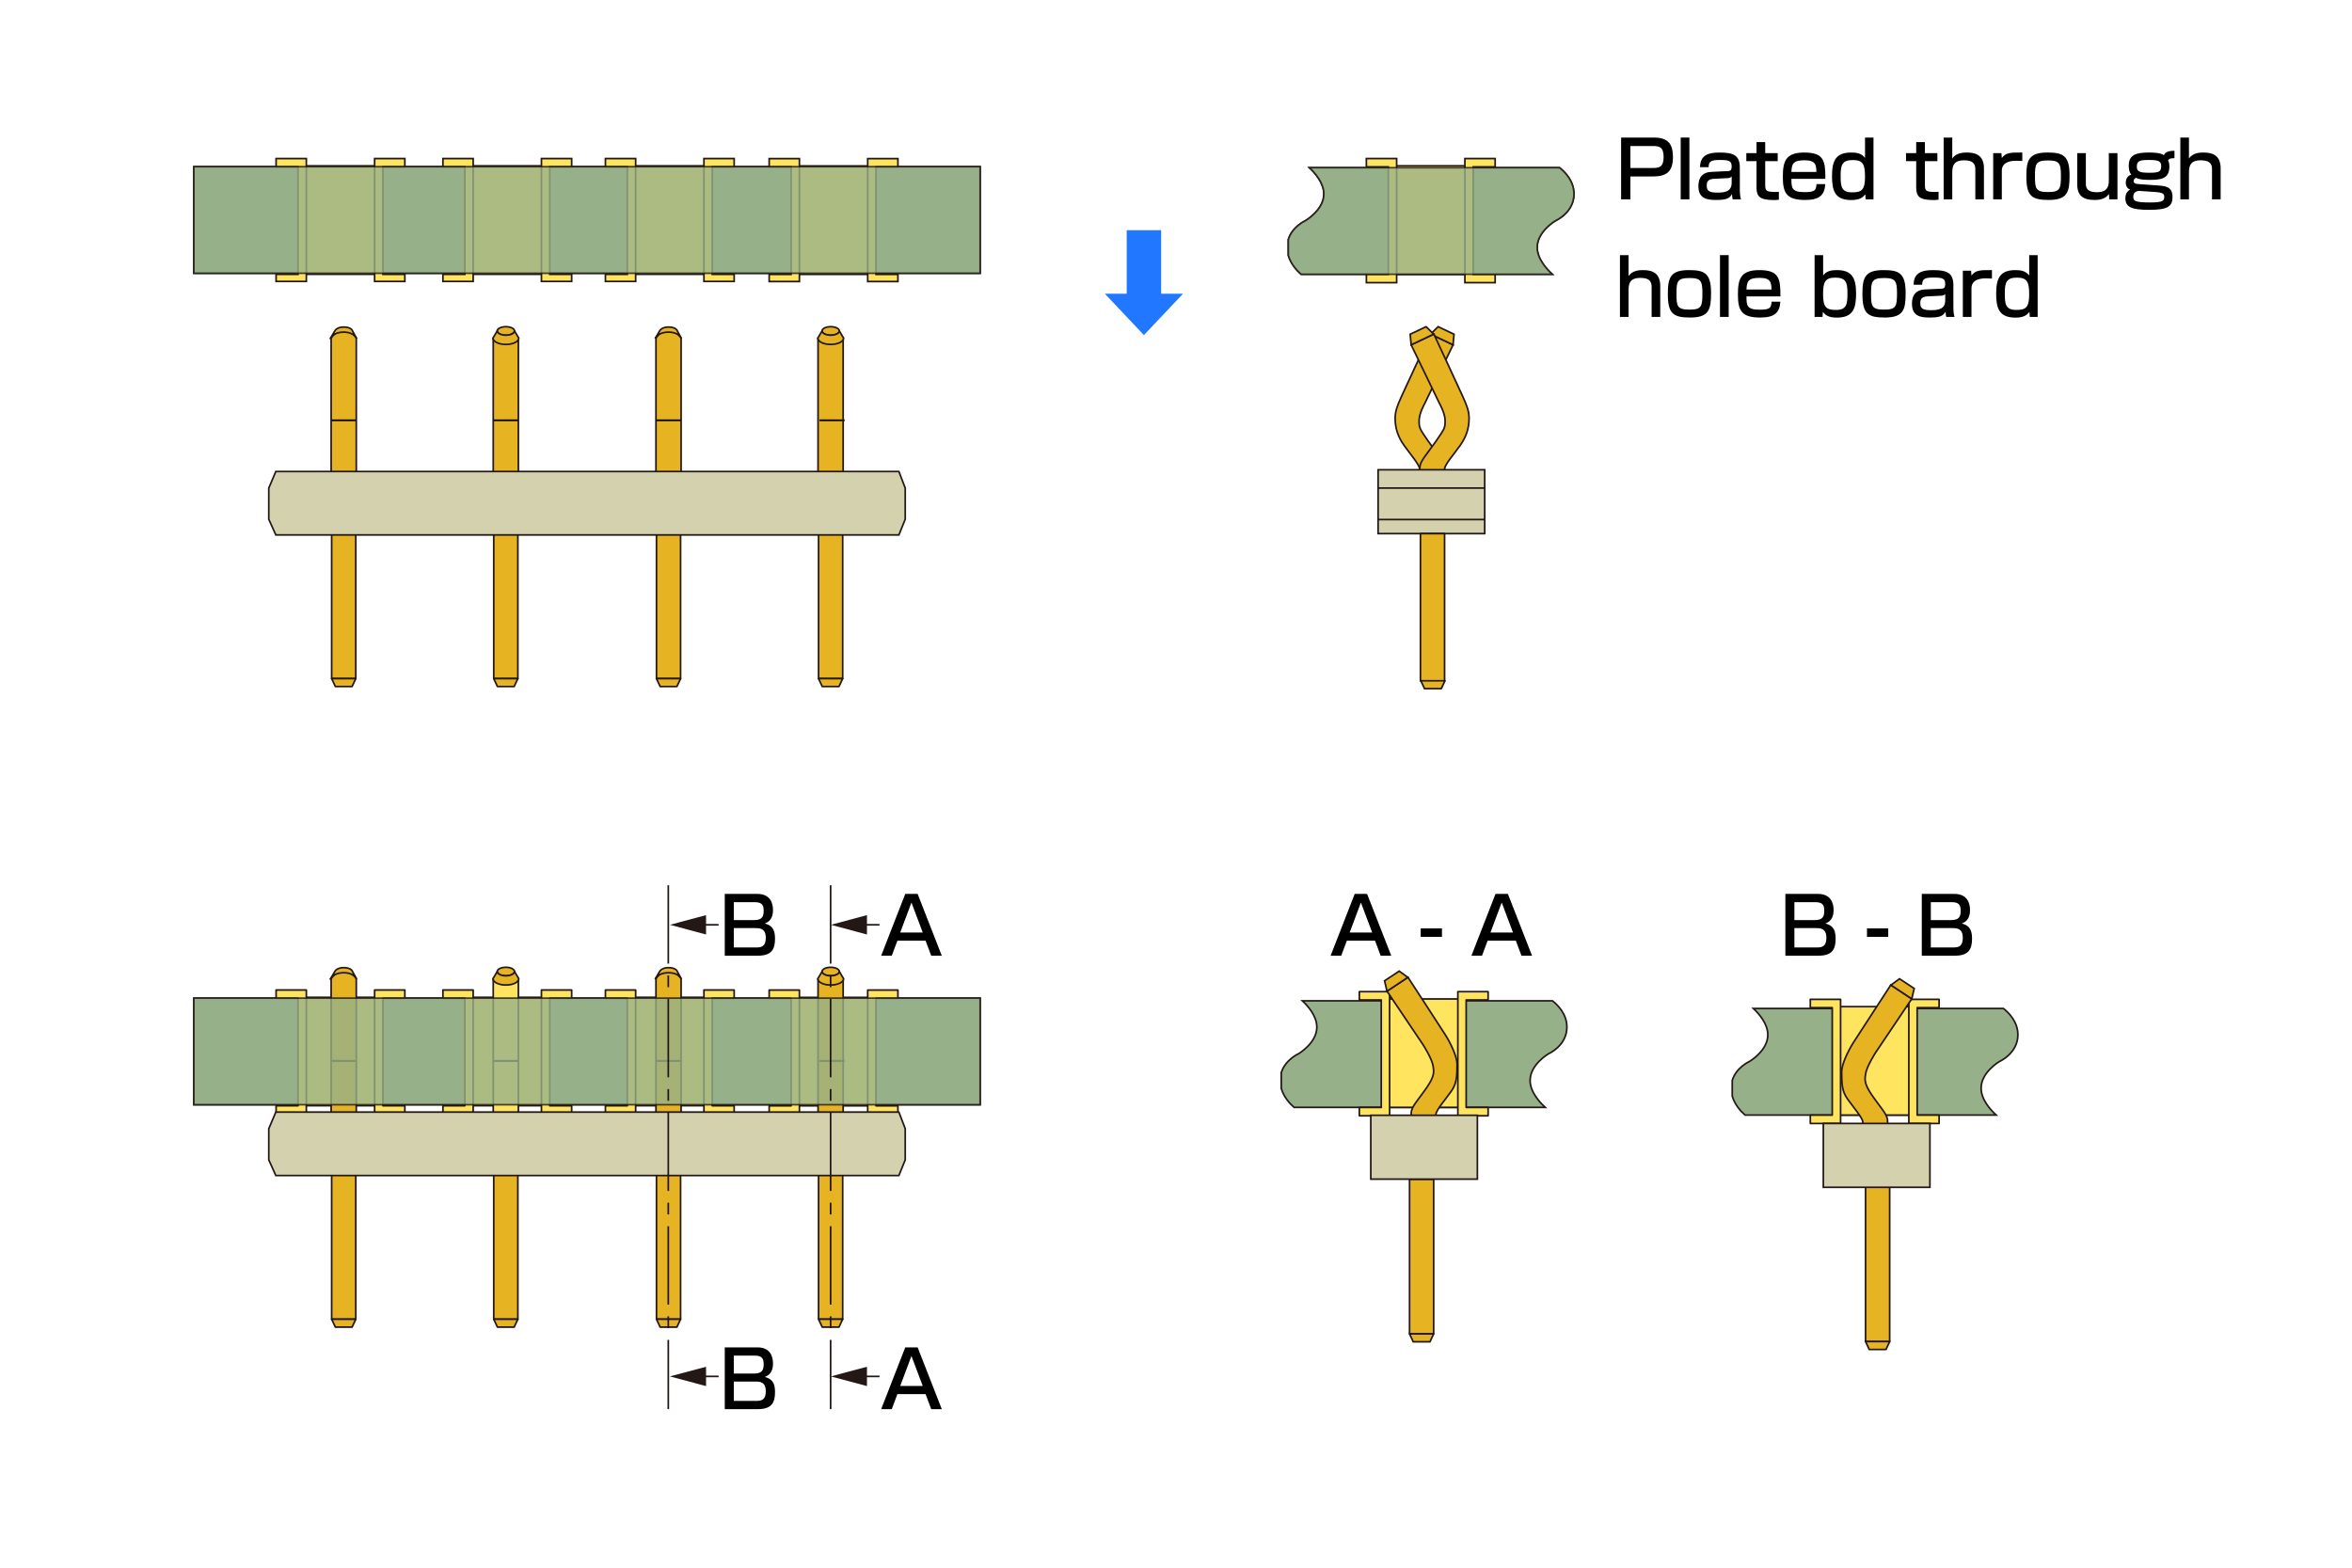 <?xml version="1.0" encoding="UTF-8"?>
<svg id="_レイヤー_1" data-name="レイヤー 1" xmlns="http://www.w3.org/2000/svg" width="600" height="400" version="1.1" viewBox="0 0 600 400">
  <defs>
    <style>
      .cls-1 {
        fill: #231815;
      }

      .cls-1, .cls-2, .cls-3 {
        stroke-width: 0px;
      }

      .cls-4, .cls-5 {
        stroke-width: .51px;
      }

      .cls-4, .cls-5, .cls-6, .cls-7, .cls-8, .cls-9, .cls-10, .cls-11, .cls-12, .cls-13, .cls-14 {
        stroke: #231815;
      }

      .cls-4, .cls-11, .cls-13 {
        fill: #e6b422;
      }

      .cls-5, .cls-9, .cls-10 {
        fill: none;
      }

      .cls-6 {
        opacity: .8;
      }

      .cls-6, .cls-7, .cls-8, .cls-9, .cls-10, .cls-11, .cls-12, .cls-13, .cls-14 {
        stroke-width: .425px;
      }

      .cls-6, .cls-8 {
        fill: #96b08a;
      }

      .cls-7, .cls-12 {
        fill: #ffe45f;
      }

      .cls-7, .cls-13 {
        stroke-linejoin: round;
      }

      .cls-2 {
        fill: #000;
      }

      .cls-9 {
        stroke-dasharray: 0 0 0 0 20 3 3 3;
      }

      .cls-3 {
        fill: #2177ff;
      }

      .cls-14 {
        fill: #d4d1ae;
      }
    </style>
  </defs>
  <g>
    <g>
      <g>
        <g>
          <line class="cls-10" x1="224.371" y1="351.195" x2="219.48" y2="351.195"/>
          <polygon class="cls-1" points="221.165 348.725 211.946 351.195 221.165 353.666 221.165 348.725"/>
        </g>
        <g>
          <line class="cls-10" x1="183.32" y1="351.195" x2="178.428" y2="351.195"/>
          <polygon class="cls-1" points="180.113 348.725 170.894 351.195 180.113 353.666 180.113 348.725"/>
        </g>
        <g>
          <rect class="cls-8" x="49.462" y="254.674" width="200.572" height="27.2"/>
          <g>
            <g>
              <rect class="cls-7" x="77.353" y="254.462" width="19.063" height="27.668"/>
              <path class="cls-7" d="M77.084,252.597h-6.65v2.128h5.586v27.416h-5.586v1.812h7.714v-31.355h-1.065Z"/>
              <path class="cls-7" d="M96.623,252.597h6.653v2.128h-5.592v27.416h5.592v1.812h-7.711v-31.355h1.059Z"/>
            </g>
            <g>
              <rect class="cls-7" x="119.91" y="254.462" width="19.063" height="27.668"/>
              <path class="cls-7" d="M119.642,252.597h-6.65v2.128h5.586v27.416h-5.586v1.812h7.714v-31.355h-1.065Z"/>
              <path class="cls-7" d="M139.181,252.597h6.653v2.128h-5.592v27.416h5.592v1.812h-7.711v-31.355h1.059Z"/>
            </g>
            <g>
              <rect class="cls-7" x="161.363" y="254.462" width="19.063" height="27.668"/>
              <path class="cls-7" d="M161.094,252.597h-6.65v2.128h5.586v27.416h-5.586v1.812h7.714v-31.355h-1.065Z"/>
              <path class="cls-7" d="M180.633,252.597h6.653v2.128h-5.592v27.416h5.592v1.812h-7.711v-31.355h1.059Z"/>
            </g>
            <g>
              <rect class="cls-7" x="203.138" y="254.483" width="19.063" height="27.668"/>
              <path class="cls-7" d="M202.869,252.618h-6.65v2.128h5.586v27.416h-5.586v1.812h7.714v-31.355h-1.065Z"/>
              <path class="cls-7" d="M222.408,252.618h6.653v2.128h-5.592v27.416h5.592v1.812h-7.711v-31.355h1.059Z"/>
            </g>
          </g>
        </g>
        <g>
          <g>
            <g>
              <rect class="cls-12" x="125.827" y="249.753" width="6.409" height="48.21"/>
              <line class="cls-5" x1="125.827" y1="270.7" x2="132.236" y2="270.7"/>
              <path class="cls-11" d="M126.841,247.895c0,.599.992,1.087,2.213,1.087s2.202-.488,2.202-1.087-.986-1.087-2.202-1.087-2.213.488-2.213,1.087Z"/>
              <path class="cls-13" d="M125.765,249.719c0,.894,1.47,1.613,3.289,1.613s3.285-.719,3.285-1.613l-1.083-1.824c0,.599-.986,1.087-2.202,1.087s-2.213-.488-2.213-1.087l-1.077,1.824Z"/>
              <rect class="cls-13" x="125.955" y="299.601" width="6.152" height="36.997"/>
              <polygon class="cls-13" points="131.167 338.617 126.892 338.617 125.955 336.597 132.107 336.597 131.167 338.617"/>
            </g>
            <g>
              <path class="cls-11" d="M173.747,297.635h-6.409v-47.882s.918-1.876,3.206-1.876,3.203,1.876,3.203,1.876v47.882Z"/>
              <line class="cls-5" x1="167.337" y1="270.7" x2="173.747" y2="270.7"/>
              <path class="cls-11" d="M167.138,249.803c.291-.824,1.592-1.611,3.405-1.611s2.986.802,3.285,1.611l-1.002-1.832c-.184-.65-1.068-1.074-2.282-1.074-1.224,0-2.02.457-2.33,1.087l-1.075,1.819Z"/>
              <rect class="cls-13" x="167.468" y="299.601" width="6.151" height="36.997"/>
              <polygon class="cls-13" points="172.68 338.617 168.407 338.617 167.468 336.597 173.619 336.597 172.68 338.617"/>
            </g>
            <g>
              <path class="cls-11" d="M90.889,297.635h-6.411v-47.882s.922-1.876,3.206-1.876,3.205,1.876,3.205,1.876v47.882Z"/>
              <line class="cls-5" x1="84.478" y1="270.7" x2="90.889" y2="270.7"/>
              <path class="cls-11" d="M84.276,249.803c.291-.824,1.596-1.611,3.408-1.611s2.988.802,3.289,1.611l-1.001-1.832c-.192-.65-1.068-1.074-2.288-1.074s-2.021.457-2.33,1.087l-1.078,1.819Z"/>
              <rect class="cls-13" x="84.608" y="299.601" width="6.152" height="36.997"/>
              <polygon class="cls-13" points="89.821 338.617 85.548 338.617 84.608 336.597 90.76 336.597 89.821 338.617"/>
            </g>
            <g>
              <rect class="cls-11" x="208.684" y="249.753" width="6.409" height="47.882"/>
              <path class="cls-11" d="M209.705,247.895c0,.599.986,1.087,2.207,1.087s2.208-.488,2.208-1.087-.991-1.087-2.208-1.087-2.207.488-2.207,1.087Z"/>
              <path class="cls-13" d="M208.628,249.719c0,.894,1.467,1.613,3.283,1.613s3.289-.719,3.289-1.613l-1.081-1.824c0,.599-.991,1.087-2.208,1.087s-2.207-.488-2.207-1.087l-1.077,1.824Z"/>
              <line class="cls-5" x1="209.054" y1="270.7" x2="215.462" y2="270.7"/>
              <rect class="cls-13" x="208.814" y="299.601" width="6.154" height="36.997"/>
              <polygon class="cls-13" points="214.03 338.617 209.754 338.617 208.814 336.597 214.967 336.597 214.03 338.617"/>
            </g>
          </g>
          <polygon class="cls-14" points="230.926 287.979 230.926 295.949 229.31 299.935 70.363 299.935 68.569 295.949 68.569 287.979 70.363 283.756 229.31 283.756 230.926 287.979"/>
        </g>
        <rect class="cls-6" x="49.462" y="254.674" width="200.572" height="27.2"/>
        <line class="cls-9" x1="211.889" y1="225.876" x2="211.889" y2="359.549"/>
        <line class="cls-9" x1="170.483" y1="225.876" x2="170.483" y2="359.549"/>
        <g>
          <line class="cls-10" x1="224.371" y1="235.967" x2="219.48" y2="235.967"/>
          <polygon class="cls-1" points="221.165 233.497 211.946 235.967 221.165 238.438 221.165 233.497"/>
        </g>
        <g>
          <line class="cls-10" x1="183.32" y1="235.967" x2="178.428" y2="235.967"/>
          <polygon class="cls-1" points="180.113 233.497 170.894 235.967 180.113 238.438 180.113 233.497"/>
        </g>
        <path class="cls-2" d="M240.254,243.849h-2.701l-1.44-3.841h-7.182l-1.44,3.841h-2.701l6.142-15.764h3.161l6.161,15.764ZM229.652,237.928h5.741l-2.881-7.642-2.86,7.642Z"/>
        <path class="cls-2" d="M193.213,228.086c3.281,0,3.981,2.341,3.981,4.121,0,1.381-.4,2.82-2.081,3.421,1.54.46,2.601,1.18,2.601,3.801,0,2.641-.74,4.421-4.381,4.421h-8.442v-15.764h8.322ZM187.191,230.187v4.581h5.141c2.221,0,2.48-1.021,2.48-2.48,0-1.681-.78-2.101-2.4-2.101h-5.221ZM187.191,236.808v4.941h5.741c1.46,0,2.42-.36,2.42-2.48,0-2.461-1.64-2.461-2.7-2.461h-5.461Z"/>
        <path class="cls-2" d="M240.254,359.549h-2.701l-1.44-3.841h-7.182l-1.44,3.841h-2.701l6.142-15.764h3.161l6.161,15.764ZM229.652,353.628h5.741l-2.881-7.642-2.86,7.642Z"/>
        <path class="cls-2" d="M193.213,343.785c3.281,0,3.981,2.341,3.981,4.121,0,1.381-.4,2.82-2.081,3.421,1.54.46,2.601,1.18,2.601,3.801,0,2.641-.74,4.421-4.381,4.421h-8.442v-15.764h8.322ZM187.191,345.886v4.581h5.141c2.221,0,2.48-1.021,2.48-2.48,0-1.681-.78-2.101-2.4-2.101h-5.221ZM187.191,352.507v4.941h5.741c1.46,0,2.42-.36,2.42-2.48,0-2.461-1.64-2.461-2.7-2.461h-5.461Z"/>
      </g>
      <g>
        <path class="cls-8" d="M390.336,275.677c0-4.059,4.692-6.8,4.692-6.8,0,0,4.691-2.057,4.691-6.798,0-3.331-2.307-5.639-3.685-6.722h-63.795c1.378,1.287,3.69,3.869,3.69,6.722,0,4.06-4.693,6.798-4.693,6.798,0,0-3.355,1.486-4.384,4.82v4.022c.644,2.218,2.196,3.895,3.272,4.835h64.07c-1.347-1.225-3.86-3.905-3.86-6.876Z"/>
        <rect class="cls-7" x="353.693" y="254.888" width="19.067" height="27.665"/>
        <path class="cls-7" d="M353.429,253.023h-6.659v2.125h5.594v27.419h-5.594v2.126h7.722v-31.67h-1.063Z"/>
        <path class="cls-7" d="M372.971,253.023h6.65v2.125h-5.594v27.419h5.594v2.126h-7.719v-31.67h1.069Z"/>
        <g>
          <path class="cls-11" d="M368.719,264.064c1.38,2.18,3.004,5.618,2.986,7.452-.024,2.67.018,4.791-1.435,6.847-1.454,2.06-3.931,4.927-3.956,5.956l-.006,1.207-6.32-.037c-.03-.845-.034.071.021-1.559.043-1.595,1.777-3.246,4.06-6.592,1.982-2.915,1.718-3.996,1.525-5.316-.275-1.862-2.508-5.364-2.508-5.364l-9.262-13.761,5.346-3.539s8.164,12.529,9.548,14.706Z"/>
          <polygon class="cls-11" points="356.943 247.78 353.204 250.254 353.824 252.897 359.13 249.382 356.943 247.78"/>
          <path class="cls-14" d="M376.503,289.233"/>
          <rect class="cls-13" x="359.576" y="300.893" width="6.152" height="39.45"/>
          <polygon class="cls-13" points="364.792 342.363 360.516 342.363 359.576 340.343 365.728 340.343 364.792 342.363"/>
          <polygon class="cls-14" points="376.882 300.858 349.691 300.858 349.691 289.233 349.691 284.567 376.882 284.567 376.882 300.858"/>
        </g>
      </g>
      <g>
        <path class="cls-8" d="M505.384,277.638c0-4.059,4.692-6.8,4.692-6.8,0,0,4.691-2.057,4.691-6.798,0-3.331-2.307-5.639-3.685-6.722h-63.795c1.378,1.287,3.69,3.869,3.69,6.722,0,4.06-4.693,6.798-4.693,6.798,0,0-3.355,1.486-4.384,4.82v4.022c.644,2.218,2.196,3.895,3.272,4.835h64.07c-1.347-1.225-3.86-3.905-3.86-6.876Z"/>
        <rect class="cls-7" x="468.741" y="256.849" width="19.067" height="27.665"/>
        <path class="cls-7" d="M468.476,254.984h-6.659v2.125h5.594v27.419h-5.594v2.126h7.722v-31.67h-1.063Z"/>
        <path class="cls-7" d="M488.019,254.984h6.65v2.125h-5.594v27.419h5.594v2.126h-7.719v-31.67h1.069Z"/>
        <g>
          <path class="cls-11" d="M472.796,266.025c-1.378,2.18-3.007,5.618-2.989,7.452.024,2.67-.018,4.791,1.437,6.847,1.454,2.06,3.935,4.927,3.956,5.956l.006,1.207,6.323-.037c.028-.845.028.071-.015-1.559-.05-1.595-1.786-3.246-4.069-6.592-1.984-2.915-1.717-3.996-1.525-5.316.275-1.862,2.514-5.364,2.514-5.364l9.257-13.761-5.347-3.539s-8.163,12.529-9.548,14.706Z"/>
          <polygon class="cls-11" points="484.572 249.741 488.314 252.215 487.692 254.858 482.38 251.343 484.572 249.741"/>
          <path class="cls-14" d="M492.835,291.194"/>
          <rect class="cls-13" x="475.907" y="302.854" width="6.152" height="39.45"/>
          <polygon class="cls-13" points="481.124 344.323 476.847 344.323 475.907 342.304 482.059 342.304 481.124 344.323"/>
          <polygon class="cls-14" points="492.326 302.944 465.134 302.944 465.134 291.32 465.134 286.654 492.326 286.654 492.326 302.944"/>
        </g>
      </g>
    </g>
    <g>
      <polygon class="cls-3" points="291.817 85.499 301.781 74.949 296.212 74.949 296.212 58.743 287.424 58.743 287.424 74.949 281.856 74.949 291.817 85.499"/>
      <g>
        <g>
          <g>
            <g>
              <rect class="cls-11" x="125.827" y="86.303" width="6.409" height="48.21"/>
              <line class="cls-4" x1="125.827" y1="107.25" x2="132.236" y2="107.25"/>
              <path class="cls-11" d="M126.841,84.445c0,.599.992,1.087,2.213,1.087s2.202-.488,2.202-1.087-.986-1.087-2.202-1.087-2.213.488-2.213,1.087Z"/>
              <path class="cls-13" d="M125.765,86.268c0,.894,1.47,1.613,3.289,1.613s3.285-.719,3.285-1.613l-1.083-1.824c0,.599-.986,1.087-2.202,1.087s-2.213-.488-2.213-1.087l-1.077,1.824Z"/>
              <rect class="cls-13" x="125.955" y="136.15" width="6.152" height="36.997"/>
              <polygon class="cls-13" points="131.167 175.166 126.892 175.166 125.955 173.147 132.107 173.147 131.167 175.166"/>
            </g>
            <g>
              <path class="cls-11" d="M173.747,134.184h-6.409v-47.882s.918-1.876,3.206-1.876,3.203,1.876,3.203,1.876v47.882Z"/>
              <line class="cls-4" x1="167.337" y1="107.25" x2="173.747" y2="107.25"/>
              <path class="cls-11" d="M167.138,86.353c.291-.824,1.592-1.611,3.405-1.611s2.986.802,3.285,1.611l-1.002-1.832c-.184-.65-1.068-1.074-2.282-1.074-1.224,0-2.02.457-2.33,1.087l-1.075,1.819Z"/>
              <rect class="cls-13" x="167.468" y="136.15" width="6.151" height="36.997"/>
              <polygon class="cls-13" points="172.68 175.166 168.407 175.166 167.468 173.147 173.619 173.147 172.68 175.166"/>
            </g>
            <g>
              <path class="cls-11" d="M90.889,134.184h-6.411v-47.882s.922-1.876,3.206-1.876,3.205,1.876,3.205,1.876v47.882Z"/>
              <line class="cls-4" x1="84.478" y1="107.25" x2="90.889" y2="107.25"/>
              <path class="cls-11" d="M84.276,86.353c.291-.824,1.596-1.611,3.408-1.611s2.988.802,3.289,1.611l-1.001-1.832c-.192-.65-1.068-1.074-2.288-1.074s-2.021.457-2.33,1.087l-1.078,1.819Z"/>
              <rect class="cls-13" x="84.608" y="136.15" width="6.152" height="36.997"/>
              <polygon class="cls-13" points="89.821 175.166 85.548 175.166 84.608 173.147 90.76 173.147 89.821 175.166"/>
            </g>
            <g>
              <rect class="cls-11" x="208.684" y="86.303" width="6.409" height="47.882"/>
              <path class="cls-11" d="M209.705,84.445c0,.599.986,1.087,2.207,1.087s2.208-.488,2.208-1.087-.991-1.087-2.208-1.087-2.207.488-2.207,1.087Z"/>
              <path class="cls-13" d="M208.628,86.268c0,.894,1.467,1.613,3.283,1.613s3.289-.719,3.289-1.613l-1.081-1.824c0,.599-.991,1.087-2.208,1.087s-2.207-.488-2.207-1.087l-1.077,1.824Z"/>
              <line class="cls-4" x1="209.054" y1="107.25" x2="215.462" y2="107.25"/>
              <rect class="cls-13" x="208.814" y="136.15" width="6.154" height="36.997"/>
              <polygon class="cls-13" points="214.03 175.166 209.754 175.166 208.814 173.147 214.967 173.147 214.03 175.166"/>
            </g>
          </g>
          <polygon class="cls-14" points="230.926 124.529 230.926 132.499 229.31 136.484 70.363 136.484 68.569 132.499 68.569 124.529 70.363 120.306 229.31 120.306 230.926 124.529"/>
        </g>
        <g>
          <rect class="cls-8" x="49.462" y="42.528" width="200.572" height="27.2"/>
          <g>
            <g>
              <rect class="cls-12" x="77.353" y="42.316" width="19.063" height="27.668"/>
              <path class="cls-12" d="M77.084,40.451h-6.65v2.128h5.586v27.416h-5.586v1.812h7.714v-31.355h-1.065Z"/>
              <path class="cls-12" d="M96.623,40.451h6.653v2.128h-5.592v27.416h5.592v1.812h-7.711v-31.355h1.059Z"/>
            </g>
            <g>
              <rect class="cls-12" x="119.91" y="42.316" width="19.063" height="27.668"/>
              <path class="cls-12" d="M119.642,40.451h-6.65v2.128h5.586v27.416h-5.586v1.812h7.714v-31.355h-1.065Z"/>
              <path class="cls-12" d="M139.181,40.451h6.653v2.128h-5.592v27.416h5.592v1.812h-7.711v-31.355h1.059Z"/>
            </g>
            <g>
              <rect class="cls-12" x="161.363" y="42.316" width="19.063" height="27.668"/>
              <path class="cls-12" d="M161.094,40.451h-6.65v2.128h5.586v27.416h-5.586v1.812h7.714v-31.355h-1.065Z"/>
              <path class="cls-12" d="M180.633,40.451h6.653v2.128h-5.592v27.416h5.592v1.812h-7.711v-31.355h1.059Z"/>
            </g>
            <g>
              <rect class="cls-12" x="203.138" y="42.338" width="19.063" height="27.668"/>
              <path class="cls-12" d="M202.869,40.473h-6.65v2.128h5.586v27.416h-5.586v1.812h7.714v-31.355h-1.065Z"/>
              <path class="cls-12" d="M222.408,40.473h6.653v2.128h-5.592v27.416h5.592v1.812h-7.711v-31.355h1.059Z"/>
            </g>
          </g>
          <rect class="cls-6" x="49.462" y="42.528" width="200.572" height="27.2"/>
        </g>
      </g>
      <g>
        <g>
          <path class="cls-8" d="M392.132,63.105c0-4.059,4.692-6.8,4.692-6.8,0,0,4.691-2.057,4.691-6.798,0-3.331-2.307-5.639-3.685-6.722h-63.795c1.378,1.287,3.69,3.869,3.69,6.722,0,4.06-4.693,6.798-4.693,6.798,0,0-3.355,1.486-4.384,4.82v4.022c.644,2.218,2.196,3.895,3.272,4.835h64.07c-1.347-1.225-3.86-3.905-3.86-6.876Z"/>
          <rect class="cls-12" x="355.489" y="42.316" width="19.067" height="27.665"/>
          <path class="cls-12" d="M355.225,40.451h-6.659v2.125h5.594v27.419h-5.594v2.126h7.722v-31.67h-1.063Z"/>
          <path class="cls-12" d="M374.767,40.451h6.65v2.125h-5.594v27.419h5.594v2.126h-7.719v-31.67h1.069Z"/>
          <path class="cls-6" d="M392.132,63.105c0-4.059,4.692-6.8,4.692-6.8,0,0,4.691-2.057,4.691-6.798,0-3.331-2.307-5.639-3.685-6.722h-63.795c1.378,1.287,3.69,3.869,3.69,6.722,0,4.06-4.693,6.798-4.693,6.798,0,0-3.355,1.486-4.384,4.82v4.022c.644,2.218,2.196,3.895,3.272,4.835h64.07c-1.347-1.225-3.86-3.905-3.86-6.876Z"/>
        </g>
        <g>
          <path class="cls-11" d="M357.525,101.143c-1.059,2.357-1.642,3.833-1.619,5.67.021,2.667.826,4.792,2.284,6.841,1.452,2.058,3.929,4.927,3.956,5.955l.009,1.207,6.313-.034c.027-.847.034.08-.015-1.561-.046-1.595-1.755-3.261-4.06-6.587-2.306-3.335-2.374-3.445-2.374-5.322s1.452-4.394,1.452-4.394l7.213-14.939-5.793-2.746s-6.299,13.561-7.365,15.91Z"/>
          <polygon class="cls-11" points="366.87 83.358 370.924 85.276 370.683 87.979 364.929 85.256 366.87 83.358"/>
          <path class="cls-11" d="M373.144,101.143c1.062,2.357,1.644,3.833,1.623,5.67-.025,2.667-.836,4.792-2.284,6.841-1.454,2.058-3.932,4.927-3.962,5.955v1.207l-6.316-.034c-.036-.847-.039.08.009-1.561.05-1.595,1.758-3.261,4.064-6.587,2.302-3.335,2.374-3.445,2.374-5.322s-1.451-4.394-1.451-4.394l-7.214-14.939,5.788-2.746s6.308,13.561,7.367,15.91Z"/>
          <polygon class="cls-11" points="363.803 83.358 359.743 85.276 359.988 87.979 365.738 85.256 363.803 83.358"/>
          <polygon class="cls-14" points="378.75 136.153 351.558 136.153 351.558 124.529 351.558 119.863 378.75 119.863 378.75 136.153"/>
          <path class="cls-14" d="M378.711,124.529"/>
          <line class="cls-14" x1="351.558" y1="124.529" x2="378.711" y2="124.529"/>
          <line class="cls-14" x1="351.558" y1="132.563" x2="378.711" y2="132.563"/>
          <rect class="cls-13" x="362.36" y="136.15" width="6.155" height="37.576"/>
          <polygon class="cls-13" points="367.678 175.716 363.401 175.716 362.461 173.696 368.615 173.696 367.678 175.716"/>
        </g>
      </g>
    </g>
  </g>
  <g>
    <path class="cls-2" d="M354.908,243.849h-2.7l-1.44-3.841h-7.182l-1.44,3.841h-2.7l6.142-15.763h3.16l6.161,15.763ZM344.307,237.928h5.741l-2.881-7.643-2.86,7.643Z"/>
    <path class="cls-2" d="M367.846,236.887v2.16h-5.421v-2.16h5.421Z"/>
    <path class="cls-2" d="M390.827,243.849h-2.7l-1.44-3.841h-7.182l-1.44,3.841h-2.7l6.142-15.763h3.16l6.161,15.763ZM380.226,237.928h5.741l-2.881-7.643-2.86,7.643Z"/>
  </g>
  <g>
    <path class="cls-2" d="M463.776,228.086c3.28,0,3.98,2.34,3.98,4.12,0,1.381-.4,2.821-2.08,3.421,1.54.46,2.601,1.181,2.601,3.801,0,2.641-.74,4.421-4.381,4.421h-8.442v-15.763h8.322ZM457.755,230.186v4.581h5.141c2.221,0,2.48-1.02,2.48-2.48,0-1.68-.78-2.101-2.4-2.101h-5.221ZM457.755,236.808v4.94h5.741c1.46,0,2.42-.359,2.42-2.48,0-2.46-1.64-2.46-2.7-2.46h-5.461Z"/>
    <path class="cls-2" d="M481.694,236.888v2.16h-5.421v-2.16h5.421Z"/>
    <path class="cls-2" d="M498.575,228.086c3.28,0,3.98,2.34,3.98,4.12,0,1.381-.4,2.821-2.08,3.421,1.54.46,2.601,1.181,2.601,3.801,0,2.641-.74,4.421-4.381,4.421h-8.442v-15.763h8.322ZM492.554,230.186v4.581h5.141c2.221,0,2.48-1.02,2.48-2.48,0-1.68-.78-2.101-2.4-2.101h-5.221ZM492.554,236.808v4.94h5.741c1.46,0,2.42-.359,2.42-2.48,0-2.46-1.64-2.46-2.7-2.46h-5.461Z"/>
  </g>
  <g>
    <path class="cls-2" d="M421.972,35.097c3.681,0,4.802,1.82,4.802,4.941,0,3.601-1.461,4.981-5.062,4.981h-5.801v5.841h-2.361v-15.763h8.422ZM415.911,37.257v5.601h5.741c1.62,0,2.74-.24,2.74-2.78,0-2.561-1.061-2.821-2.74-2.821h-5.741Z"/>
    <path class="cls-2" d="M430.971,35.097v15.763h-2.221v-15.763h2.221Z"/>
    <path class="cls-2" d="M443.832,48.339c0,1.541.18,2.141.3,2.521h-2.12c-.12-.5-.141-.7-.181-1.34-.62,1.12-1.44,1.5-4.081,1.5-2.28,0-4.48-.34-4.48-3.481,0-.8,0-3.521,3.261-3.681l4.161-.2c.54-.02,1.06-.04,1.06-1.18,0-1.42-.66-1.66-3-1.66-2.121,0-2.881.26-2.881,1.84h-2.181c.021-3.161,2.24-3.741,4.941-3.741,3.58,0,5.201.7,5.201,3.841v5.581ZM441.751,44.999c-.3.44-.94.46-1.1.46l-3.381.16c-1.86.08-1.881,1.061-1.881,1.86,0,1.5,1.181,1.661,2.82,1.661,1.94,0,3.541-.34,3.541-2.521v-1.621Z"/>
    <path class="cls-2" d="M448.09,36.257h2.22v2.82h3.181v2.041h-3.181v6.122c0,1.38.261,1.74,2.541,1.74.42,0,.56-.02.94-.04v2.021c-.601.08-1.061.08-1.301.08-3.501,0-4.4-.88-4.4-3.141v-6.782h-2.601v-2.041h2.601v-2.82Z"/>
    <path class="cls-2" d="M456.989,45.639c.021,2.261.04,3.381,3.341,3.381,2.641,0,2.961-.44,3.061-2.041h2.24c-.18,2.881-1.56,4.041-5.141,4.041-4.661,0-5.682-1.681-5.682-5.841,0-3.941.641-6.261,5.441-6.261,5.102,0,5.421,2.18,5.401,6.721h-8.662ZM463.371,43.878c-.04-1.8-.16-2.98-3.041-2.98-3.001,0-3.24,1-3.341,2.98h6.382Z"/>
    <path class="cls-2" d="M477.931,35.097v15.763h-2l-.101-1.3c-.58.8-1.4,1.48-3.58,1.48-4.262,0-4.901-2.521-4.901-6.162,0-3.98,1.061-5.961,4.901-5.961,1.479,0,2.62.22,3.521,1.36v-5.181h2.16ZM469.549,44.759c0,2.9.181,4.321,2.98,4.321,2.4,0,3.241-.68,3.241-3.941,0-3.021-.42-4.301-3.061-4.301-2.621,0-3.161,1.04-3.161,3.921Z"/>
    <path class="cls-2" d="M488.829,36.257h2.22v2.82h3.181v2.041h-3.181v6.122c0,1.38.261,1.74,2.541,1.74.42,0,.56-.02.94-.04v2.021c-.601.08-1.061.08-1.301.08-3.501,0-4.4-.88-4.4-3.141v-6.782h-2.601v-2.041h2.601v-2.82Z"/>
    <path class="cls-2" d="M498.028,35.097v5.341c.98-1.44,2.701-1.52,3.721-1.52,2.361,0,4.361.74,4.361,4.061v7.882h-2.2v-7.582c0-1.08-.2-2.38-2.86-2.38-2.341,0-3.021,1.06-3.021,3.021v6.941h-2.2v-15.763h2.2Z"/>
    <path class="cls-2" d="M510.568,39.077l.1,1.24c.98-1.42,2.381-1.42,5.222-1.4v2.16c-.761-.04-1.101-.06-1.541-.06-.68,0-3.681,0-3.681,2.541v7.302h-2.2v-11.783h2.101Z"/>
    <path class="cls-2" d="M522.269,38.917c3.981,0,5.682.74,5.682,5.821,0,4.241-.5,6.281-5.342,6.281-4.381,0-5.681-1.041-5.681-6.021,0-4.121.62-6.081,5.341-6.081ZM522.449,49c3.101,0,3.3-.82,3.3-4.301,0-3.141-.54-3.761-3.3-3.761-3.181,0-3.321.94-3.321,4.061,0,3.101.16,4.001,3.321,4.001Z"/>
    <path class="cls-2" d="M538.069,50.86l-.08-1.36c-1.021,1.5-2.881,1.521-3.701,1.521-2.641,0-4.381-.92-4.381-3.961v-7.982h2.2v7.582c0,.96,0,2.38,2.841,2.38,1.461,0,3.021-.38,3.021-2.921v-7.042h2.201v11.783h-2.101Z"/>
    <path class="cls-2" d="M554.71,40.357c-1.081.02-1.36.14-1.641.6.18.32.34.62.34,1.46,0,2.901-1.62,3.481-4.841,3.481-.761,0-2.801,0-3.661-.54-.26.16-.62.38-.62.82,0,.7.721.74.98.76l5.921.44c2.421.18,3.021,1.221,3.021,2.921,0,2.5-1.42,3.241-5.961,3.241-4.121,0-6.062-.54-6.062-2.921,0-1.58.86-2.04,1.24-2.24-.899-.3-1.14-1.14-1.14-1.74,0-1.221.7-1.94,1.42-2.061-.64-.74-.66-1.88-.66-2.321,0-2.72,1.801-3.34,5.102-3.34,1.12,0,3.04.04,3.841.68.279-.48.68-1.141,2.721-1.121v1.88ZM545.548,48.699c-1.301.24-1.341,1.121-1.341,1.48,0,1.06.32,1.48,4.361,1.48,3.16,0,3.541-.46,3.541-1.42,0-.68-.221-1.1-2.161-1.24l-4.4-.3ZM545.107,42.538c0,1.34.9,1.541,3.261,1.541,2.461,0,2.961-.32,2.961-1.741,0-1.26-.841-1.52-3.081-1.52-2.36,0-3.141.2-3.141,1.72Z"/>
    <path class="cls-2" d="M558.407,35.097v5.341c.98-1.44,2.701-1.52,3.721-1.52,2.361,0,4.361.74,4.361,4.061v7.882h-2.2v-7.582c0-1.08-.2-2.38-2.86-2.38-2.341,0-3.021,1.06-3.021,3.021v6.941h-2.2v-15.763h2.2Z"/>
    <path class="cls-2" d="M415.45,65.097v5.341c.98-1.44,2.701-1.52,3.721-1.52,2.361,0,4.361.74,4.361,4.061v7.882h-2.2v-7.582c0-1.08-.2-2.38-2.86-2.38-2.341,0-3.021,1.06-3.021,3.021v6.941h-2.2v-15.763h2.2Z"/>
    <path class="cls-2" d="M430.811,68.917c3.981,0,5.682.74,5.682,5.821,0,4.241-.5,6.281-5.342,6.281-4.381,0-5.681-1.041-5.681-6.021,0-4.121.62-6.081,5.341-6.081ZM430.991,79c3.101,0,3.301-.82,3.301-4.301,0-3.141-.541-3.761-3.301-3.761-3.181,0-3.321.94-3.321,4.061,0,3.101.16,4.001,3.321,4.001Z"/>
    <path class="cls-2" d="M440.99,65.097v15.763h-2.221v-15.763h2.221Z"/>
    <path class="cls-2" d="M445.529,75.639c.021,2.261.04,3.381,3.341,3.381,2.641,0,2.961-.44,3.061-2.041h2.24c-.18,2.881-1.56,4.041-5.141,4.041-4.661,0-5.682-1.681-5.682-5.841,0-3.941.641-6.261,5.441-6.261,5.102,0,5.421,2.18,5.401,6.721h-8.662ZM451.911,73.878c-.04-1.8-.16-2.98-3.041-2.98-3.001,0-3.24,1-3.341,2.98h6.382Z"/>
    <path class="cls-2" d="M465.089,65.097v5.181c.881-1.141,2.041-1.36,3.501-1.36,3.841,0,4.901,1.98,4.901,5.961,0,3.641-.641,6.162-4.901,6.162-2.181,0-3.001-.68-3.561-1.48l-.101,1.3h-2.02v-15.763h2.18ZM465.069,75.139c0,3.261.84,3.941,3.24,3.941,2.801,0,2.981-1.42,2.981-4.321,0-2.881-.521-3.921-3.161-3.921s-3.061,1.28-3.061,4.301Z"/>
    <path class="cls-2" d="M480.449,68.917c3.981,0,5.682.74,5.682,5.821,0,4.241-.5,6.281-5.342,6.281-4.381,0-5.681-1.041-5.681-6.021,0-4.121.62-6.081,5.341-6.081ZM480.63,79c3.101,0,3.301-.82,3.301-4.301,0-3.141-.541-3.761-3.301-3.761-3.181,0-3.321.94-3.321,4.061,0,3.101.16,4.001,3.321,4.001Z"/>
    <path class="cls-2" d="M498.311,78.339c0,1.541.18,2.141.3,2.521h-2.12c-.12-.5-.141-.7-.181-1.34-.62,1.12-1.44,1.5-4.081,1.5-2.28,0-4.48-.34-4.48-3.481,0-.8,0-3.521,3.261-3.681l4.161-.2c.54-.02,1.06-.04,1.06-1.18,0-1.42-.66-1.66-3-1.66-2.121,0-2.881.26-2.881,1.84h-2.181c.021-3.161,2.24-3.741,4.941-3.741,3.58,0,5.201.7,5.201,3.841v5.581ZM496.229,74.999c-.3.44-.94.46-1.1.46l-3.381.16c-1.86.08-1.881,1.061-1.881,1.86,0,1.5,1.181,1.661,2.82,1.661,1.94,0,3.541-.34,3.541-2.521v-1.621Z"/>
    <path class="cls-2" d="M502.828,69.077l.1,1.24c.98-1.42,2.381-1.42,5.222-1.4v2.16c-.761-.04-1.101-.06-1.541-.06-.68,0-3.681,0-3.681,2.541v7.302h-2.2v-11.783h2.101Z"/>
    <path class="cls-2" d="M519.81,65.097v15.763h-2l-.101-1.3c-.58.8-1.4,1.48-3.58,1.48-4.262,0-4.901-2.521-4.901-6.162,0-3.98,1.061-5.961,4.901-5.961,1.479,0,2.62.22,3.521,1.36v-5.181h2.16ZM511.428,74.759c0,2.9.181,4.321,2.98,4.321,2.4,0,3.241-.68,3.241-3.941,0-3.021-.42-4.301-3.061-4.301-2.621,0-3.161,1.04-3.161,3.921Z"/>
  </g>
</svg>